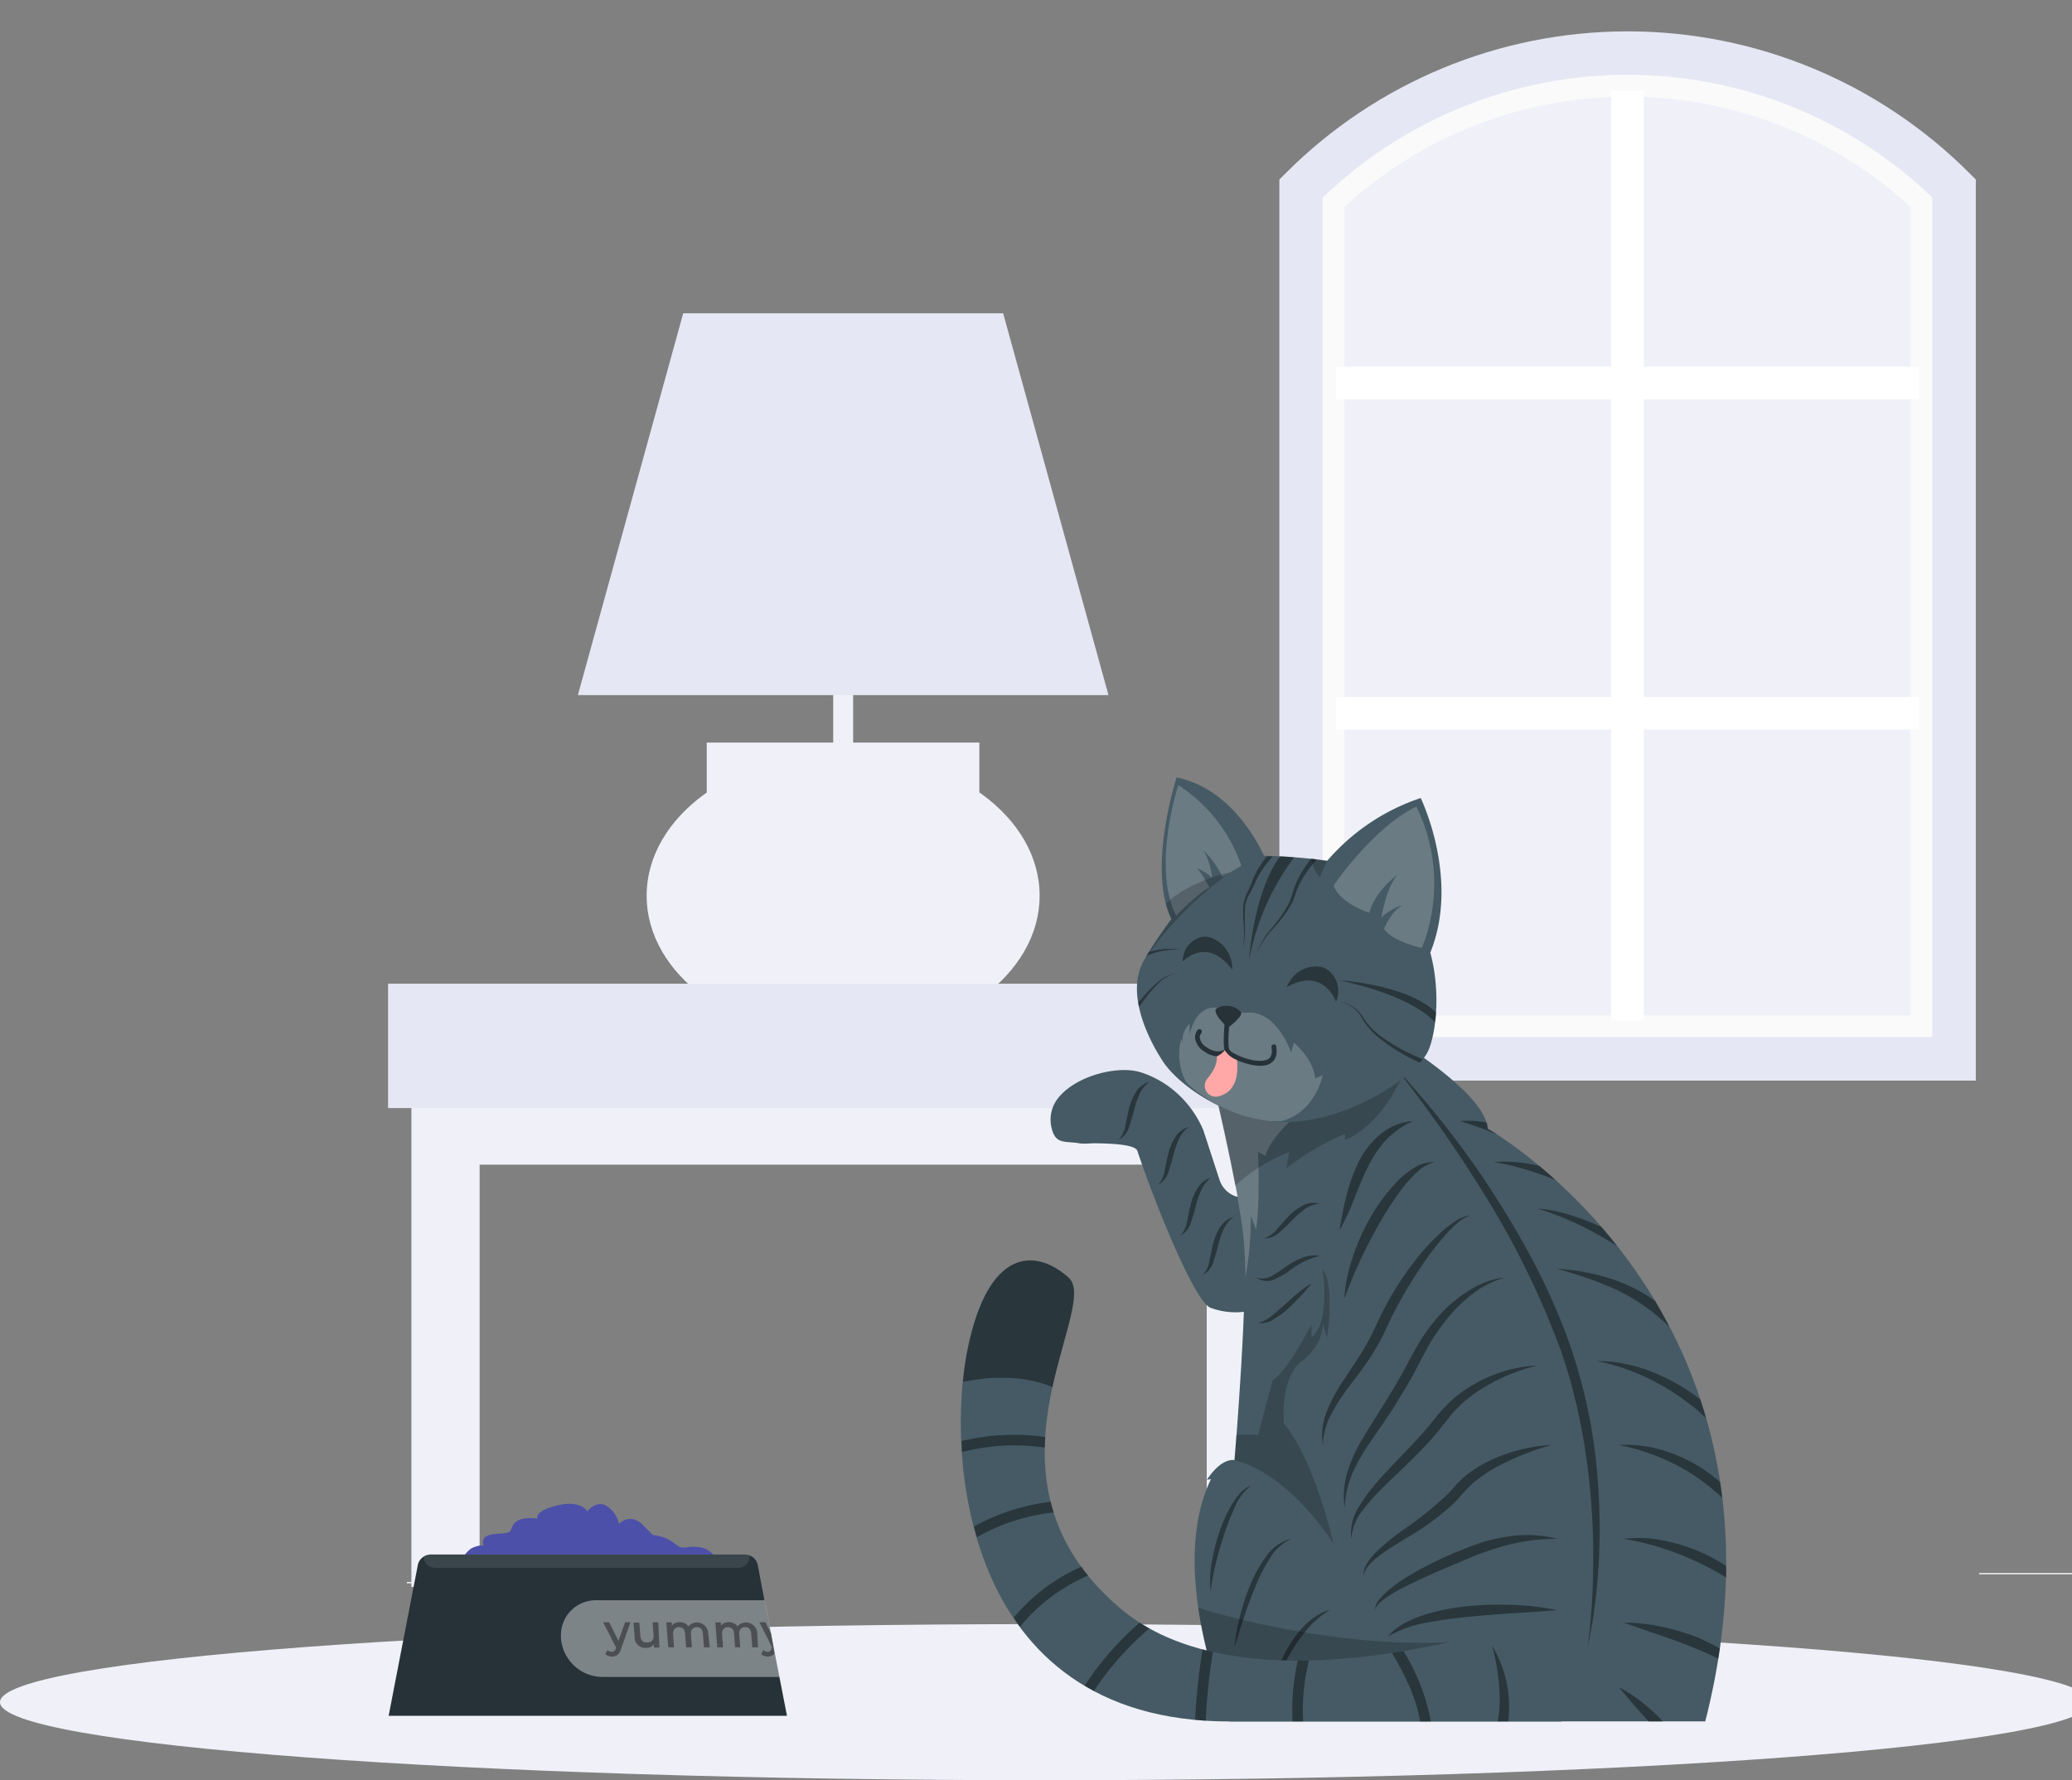 <svg xmlns="http://www.w3.org/2000/svg" id="Layer_2" viewBox="0 0 263 226"><rect x="0" y="0" width="263" height="226" fill="#808080" stroke="none"/><defs><clipPath id="clippath"><path d="M0 0h263v226H0z" style="stroke-width:0;fill:none"/></clipPath><style>.cls-11,.cls-12,.cls-15,.cls-16,.cls-3,.cls-4,.cls-5,.cls-9{stroke-width:0}.cls-3{fill:#455a64}.cls-4{fill:#263238}.cls-11,.cls-16,.cls-5{isolation:isolate}.cls-5{fill:#fff}.cls-16,.cls-5{opacity:.2}.cls-11,.cls-16,.cls-9{fill:#000}.cls-11,.cls-19{opacity:.4}.cls-12{fill:#f0f1f8}.cls-15{fill:#e5e7f4}</style></defs><g id="_Слой_1" style="clip-path:url(#clippath)"><path d="M132.69 226c73.28 0 132.69-4.44 132.69-9.91s-59.41-9.91-132.69-9.91S0 210.61 0 216.09 59.41 226 132.69 226" class="cls-12"/><path d="M206.54 207.91h-5.94v.17h5.94zm57.78-8.22h-13.11v.17h13.11zm-208.35 1.14h-4.33v.17h4.33z" style="fill:#ebebeb;stroke-width:0"/><path d="M248.03 23.91 218.6 6.73h-22.68l-29.93 16.36v111.32h82.04z" class="cls-12"/><path d="m165.14 23.91.84-.82a58.22 58.22 0 0 1 40.6-16.36 58.22 58.22 0 0 1 40.6 16.33l.84.82v110.53h-82.88zm77.39 2.37c-9.81-9.02-22.64-14.02-35.95-14.02s-26.14 5-35.95 14.02v102.63h71.9z" style="stroke-width:0;fill:#fafafa"/><path d="M208.64 129.57h-4.12V92.62h-34.93v-4.13h34.93V50.71h-34.93v-4.14h34.93V11.53h4.12v35.03h34.93v4.14h-34.93v37.78h34.93v4.13h-34.93v36.95Z" style="stroke-width:0;fill:#fff"/><path d="m162.39 22.79.81-.81c11.52-11.53 27.12-18 43.39-18s31.88 6.47 43.39 18l.81.81v114.39h-88.4zm82.89 2.29c-10.41-10.01-24.27-15.59-38.69-15.59s-28.28 5.59-38.7 15.59v106.57h77.39z" class="cls-15"/><path d="M108.29 64.48h-2.53v40.21h2.53z" class="cls-12"/><path d="M107.02 131.91c13.78 0 24.94-8.15 24.94-18.2s-11.17-18.2-24.94-18.2-24.94 8.15-24.94 18.2 11.17 18.2 24.94 18.2" class="cls-12"/><path d="M52.22 129.2v72.26h8.66v-53.61h92.29v53.61h8.66V129.2z" class="cls-12"/><path d="M164.77 124.88H49.26v15.79h115.51z" class="cls-15"/><path d="M124.31 94.27h-34.6v6.52h34.6z" class="cls-12"/><path d="M140.7 88.24H73.35l13.37-48.47h40.61z" class="cls-15"/><path d="M156.76 166.6c1.88 0 3.81-.6 5.77-1.79 0 0-1.39-10.29-1-12.68-6.59 2.73-8.74-3.9-10.13-8.14-.5-1.51-3.11-6.45-4.68-6.5-.64-.02-7.01.1-7.56 0-1.13-.21 5.6 1.09 5.2 0-.38-1.03-.69 1.02 0 .18 2.09-2.52-2.06-.84 0-.18 3.12 1 5.69 3.37 7.04 6.5l2.04 6.25a4.68 4.68 0 0 0 2.76 2.92c1.32.51 4.11-.34 5.34-1.03 0 0-3.9.05-4.82-.3a3.3 3.3 0 0 1-1.92-2.03l-2.07-6.35c-1.51-3.52-4.4-6.19-7.93-7.32-2.79-.89-8.06.33-10.43 3.19-1.02 1.23-1.29 2.87-.74 4.38.57 1.57 1.73 1.15 3.37 1.44.62.11 1.45-.02 2.17 0 .97.03 4.9.03 5.2.97 1.81 5.51 7.14 19.12 9.3 19.92 1.01.37 2.05.56 3.1.56Z" class="cls-3"/><path d="M176.96 131.8s11.59 6.9 11.87 11.48c0 0 40.91 23.09 27.62 75.25h-60.34s-8.21-18.77-2.4-30.76l-.52.09c1.93-2.94 3.51-2.49 3.51-2.49s1.87-22.2 1.14-28.63-4.12-20.44-4.12-20.44z" class="cls-3"/><path d="M165.24 140.96s-4.23 3.56-4.59 5.8l-.97-.54s.3 6.34-.25 9.88l-.66-1.76c.01 2.64-.22 5.27-.68 7.86-.04-2.13-.13-4.02-.29-5.46-.74-6.42-4.12-20.44-4.12-20.44l2.78-.54c3.01 1.58 5.94 3.32 8.78 5.19Z" class="cls-5"/><path d="M179.28 133.3c-.91 2.88-3.43 9.15-8.55 11.44v-.8a32 32 0 0 0-7.45 4.38l.36-2.07c-2.53.99-4.85 2.44-6.85 4.28-1.25-6.58-3.1-14.2-3.1-14.2l23.27-4.5s.96.55 2.33 1.47Zm-22.61 52.07h-.54q.27-.06.54 0m12.62 10.65s-5.45-8.87-12.61-10.65c0 0 .1-1.21.25-3.16.91-.12 1.84-.12 2.75 0l1.87-7.01c1.95-1.16 4.92-7.07 4.92-7.07v1.65c2.47-1.9 1.41-8.73 1.41-8.73 1.6 2.31.57 8.73.57 8.73l-.57-1.69s.2 2.54-2.65 4.72-2.26 7.93-2.26 7.93c3.91 4.64 6.31 15.28 6.31 15.28Z" class="cls-16"/><g class="cls-19"><path d="M159.44 162.2c.34.1.69.13 1.04.09q.525-.06.99-.33c.62-.36 1.22-.75 1.79-1.18q.93-.66 1.98-1.08c.71-.3 1.48-.39 2.24-.26-1.4.35-2.72 1-3.84 1.9-.61.45-1.27.82-1.97 1.11q-.27.12-.57.15c-.2.03-.4.03-.59 0-.2-.02-.39-.07-.58-.14-.17-.07-.33-.16-.49-.26m1-4.99c.66-.22 1.24-.63 1.66-1.18.47-.51.94-1.06 1.44-1.61.51-.54 1.11-.99 1.76-1.34.66-.37 1.44-.47 2.17-.29-.69.08-1.34.33-1.9.74s-1.08.87-1.55 1.37c-.5.52-1.02 1.02-1.56 1.49a2.72 2.72 0 0 1-2.01.82Zm-7.76 4.65a3.5 3.5 0 0 0 .85-1.86c.15-.68.28-1.39.45-2.11.18-.72.47-1.41.86-2.05.39-.65 1.01-1.13 1.74-1.34-.56.42-1 .96-1.28 1.6-.28.63-.5 1.29-.67 1.96-.17.7-.37 1.39-.61 2.07-.09.36-.26.71-.49 1-.23.3-.52.54-.85.73m-2.84-5c.46-.52.75-1.17.85-1.86.15-.68.28-1.39.45-2.11.18-.72.47-1.41.86-2.05.39-.65 1.01-1.13 1.74-1.34-.56.41-1 .96-1.28 1.6-.28.63-.5 1.29-.67 1.96-.17.7-.37 1.39-.61 2.07-.09.36-.26.71-.49 1-.23.3-.52.54-.85.73m-2.85-6.44a3.5 3.5 0 0 0 .85-1.86c.15-.68.28-1.39.45-2.11.18-.72.47-1.41.86-2.05.39-.65 1.01-1.13 1.74-1.34-.56.41-1 .96-1.28 1.6-.28.63-.5 1.29-.67 1.96-.17.7-.37 1.39-.61 2.07-.09.36-.26.71-.49 1-.23.3-.52.54-.85.73M142 144.7a3.5 3.5 0 0 0 .85-1.86c.15-.68.28-1.39.45-2.11.18-.72.47-1.41.86-2.05.39-.65 1.01-1.13 1.74-1.34-.56.42-1 .96-1.28 1.6-.28.63-.5 1.29-.67 1.96-.17.7-.37 1.39-.61 2.07-.09.36-.26.71-.49 1-.23.3-.52.54-.85.73m24.49 18.22c-.9 1.13-1.88 2.18-2.94 3.16-.54.5-1.13.94-1.75 1.32-.62.43-1.36.63-2.11.57.67-.19 1.29-.54 1.82-1 .54-.43 1.07-.91 1.6-1.38s1.06-.96 1.6-1.4c.55-.48 1.15-.9 1.79-1.26Zm-7.72 25.69c-.95.76-1.68 1.76-2.11 2.9-.51 1.11-.95 2.25-1.32 3.41a47 47 0 0 0-1.01 3.52c-.3 1.19-.52 2.41-.65 3.63-.13-1.24-.09-2.5.13-3.73.21-1.23.51-2.45.9-3.64.38-1.19.89-2.34 1.5-3.44.15-.27.33-.54.5-.8s.38-.51.57-.76c.4-.49.92-.87 1.5-1.1Zm-2.08 20.46c.14-1.35.38-2.7.73-4.01.34-1.31.76-2.6 1.28-3.85.51-1.27 1.18-2.47 1.99-3.57a5.43 5.43 0 0 1 3.27-2.31 6.1 6.1 0 0 0-2.85 2.62c-.7 1.12-1.3 2.3-1.79 3.53-.52 1.23-.97 2.48-1.39 3.74s-.84 2.58-1.23 3.87Zm4.94 4.95c.42-2.05 1.24-3.99 2.4-5.73.58-.89 1.28-1.7 2.07-2.41.79-.69 1.71-1.21 2.71-1.53-.86.54-1.65 1.18-2.36 1.91-.68.74-1.3 1.53-1.87 2.36-.56.84-1.08 1.71-1.55 2.6-.5.94-.97 1.85-1.4 2.79Zm15.71-78.25c4.53 4.9 8.64 10.19 12.26 15.8 1.81 2.81 3.51 5.7 5.07 8.66 1.56 2.98 2.94 6.05 4.13 9.19a67.6 67.6 0 0 1 4.08 19.67q.33 5.025 0 10.05-.3 5.01-1.35 9.93c.43-3.3.66-6.63.69-9.96.06-3.32-.07-6.63-.38-9.93-.3-3.29-.8-6.57-1.5-9.8-.15-.8-.38-1.61-.58-2.41s-.38-1.61-.64-2.41c-.5-1.61-.96-3.15-1.6-4.68-2.38-6.19-5.33-12.14-8.81-17.77-3.47-5.67-7.27-11.13-11.39-16.34Zm1.95 6.57c-1.29.59-2.46 1.43-3.43 2.46-.93 1.03-1.69 2.2-2.28 3.45-.64 1.25-1.15 2.59-1.7 3.94-.51 1.39-1.14 2.73-1.87 4.01.26-1.46.51-2.89.88-4.32.35-1.45.85-2.87 1.49-4.22.66-1.39 1.61-2.62 2.77-3.62a7.4 7.4 0 0 1 4.15-1.72Z" class="cls-9"/><path d="M182.07 147.53c-.85.24-1.62.69-2.25 1.31-.64.6-1.23 1.24-1.76 1.94a37.5 37.5 0 0 0-2.9 4.4c-.89 1.53-1.69 3.11-2.45 4.71-.76 1.61-1.43 3.25-2.08 4.96.13-1.83.5-3.62 1.11-5.35.58-1.73 1.32-3.39 2.23-4.98.91-1.6 2.01-3.09 3.27-4.42.64-.68 1.37-1.27 2.15-1.77.79-.54 1.72-.82 2.68-.8m4.61 6.77c-.7.21-1.34.59-1.86 1.12-.54.48-1.06 1-1.53 1.56-.96 1.1-1.85 2.26-2.67 3.47-.8 1.21-1.6 2.41-2.34 3.7s-1.42 2.55-2.03 3.88l-.97 2.01c-.37.68-.74 1.33-1.15 1.97-.8 1.25-1.71 2.46-2.61 3.63a27.4 27.4 0 0 0-2.4 3.62 9.25 9.25 0 0 0-1.22 4.17c-.21-1.51-.01-3.04.58-4.44.59-1.39 1.32-2.71 2.18-3.95.8-1.25 1.66-2.45 2.4-3.7l.54-.93.51-.96.93-1.99c1.29-2.72 2.88-5.28 4.74-7.63.93-1.18 1.95-2.29 3.05-3.31.55-.51 1.14-.97 1.77-1.39.6-.46 1.32-.75 2.07-.83Zm4.26 7.9c-1.46.43-2.84 1.13-4.04 2.07-1.19.91-2.26 1.96-3.2 3.13-.95 1.17-1.8 2.41-2.54 3.73l-1.07 2.02c-.36.69-.71 1.39-1.1 2.06-.8 1.37-1.6 2.68-2.44 4.02l-2.61 3.82c-.88 1.24-1.63 2.55-2.26 3.93-.6 1.41-.94 2.91-1 4.44-.22-1.56-.09-3.15.38-4.66.49-1.5 1.16-2.94 1.99-4.28 1.6-2.68 3.31-5.21 4.8-7.9.39-.66.74-1.33 1.1-2.01.36-.67.75-1.38 1.14-2.05.82-1.36 1.77-2.63 2.84-3.79 1.08-1.16 2.31-2.16 3.67-2.98a10.4 10.4 0 0 1 4.33-1.56Zm4.25 11.14c-2.71.64-5.28 1.75-7.61 3.28-1.13.75-2.17 1.64-3.08 2.64-.24.24-.43.52-.65.8s-.42.52-.65.8c-.43.57-.89 1.12-1.35 1.66-1.9 2.14-4 4.06-5.99 6-1 .95-1.93 1.98-2.79 3.07a6.63 6.63 0 0 0-1.55 3.77c-.16-1.45.19-2.91 1-4.13.75-1.22 1.62-2.37 2.58-3.43 1.89-2.13 3.92-4.06 5.74-6.16.46-.52.9-1.04 1.33-1.61.21-.26.44-.55.68-.8.23-.28.47-.55.73-.8 1.02-1.05 2.18-1.94 3.46-2.66 2.48-1.45 5.28-2.29 8.15-2.43m1.73 10.09c-2.37.67-4.66 1.59-6.85 2.74-1.06.57-2.06 1.25-2.99 2.01-.44.39-.86.8-1.25 1.24-.19.2-.4.45-.62.71s-.43.48-.67.71a32.7 32.7 0 0 1-6.12 4.46c-1.05.66-2.11 1.29-3.1 2.02-.5.35-.96.74-1.38 1.18-.43.43-.75.97-.91 1.56.03-.65.25-1.27.62-1.79.36-.53.78-1.02 1.25-1.45.93-.86 1.91-1.67 2.94-2.41 2.02-1.37 3.94-2.89 5.73-4.55.22-.21.42-.43.62-.64.2-.22.39-.45.62-.7.44-.49.92-.94 1.43-1.35 1.03-.78 2.14-1.44 3.32-1.96a21.1 21.1 0 0 1 7.33-1.77Zm.66 11.92c-2.12 0-4.23.26-6.28.8-2.03.55-4.01 1.26-5.93 2.13-1.96.8-3.92 1.66-5.83 2.56-.95.46-1.9.92-2.8 1.47-.45.26-.89.56-1.3.88-.2.16-.39.34-.55.54-.18.19-.3.43-.36.69.02-.56.26-1.1.66-1.49.36-.42.75-.81 1.18-1.16.85-.69 1.74-1.31 2.69-1.86 1.87-1.09 3.81-2.05 5.8-2.88 1-.4 1.99-.8 3.04-1.16 1.05-.33 2.12-.59 3.2-.76 2.15-.38 4.36-.31 6.48.22Zm-.01 9.05c-1.85.17-3.68.29-5.52.4-1.83.11-3.64.25-5.45.44-.9.07-1.81.18-2.71.3-.9.13-1.79.26-2.67.43-1.79.29-3.52.9-5.09 1.81.62-.72 1.37-1.31 2.21-1.75s1.72-.8 2.63-1.08c1.8-.54 3.64-.9 5.51-1.06a42 42 0 0 1 5.6-.14c1.85.06 3.68.28 5.49.64Zm-7.58-60.4-.72-.3a54 54 0 0 0-3.89-1.37c1.11-.1 2.23-.04 3.32.18.09.26.14.53.15.8 0 0 .4.21 1.15.67Zm7.47 5.82-1.38-.54c-2.09-.79-4.26-1.38-6.46-1.76 1.95-.14 3.9.03 5.8.51.65.56 1.34 1.15 2.04 1.78Zm7.79 8.35a68 68 0 0 0-2.6-1.53c-2.37-1.33-4.87-2.4-7.46-3.21 1.38.11 2.73.38 4.04.8 1.33.4 2.62.89 3.88 1.47l.18.08c.65.76 1.31 1.56 1.96 2.38Zm6.67 10.29c-.14-.15-.3-.29-.46-.43a24.8 24.8 0 0 0-6.41-4.36 48.3 48.3 0 0 0-7.48-2.6c2.69.14 5.35.68 7.89 1.61 1.28.49 2.5 1.1 3.66 1.82l.99.68c.62 1.09 1.23 2.19 1.81 3.29Zm4.63 11.56-1.29-1.16c-.5-.44-1.07-.8-1.6-1.22s-1.1-.75-1.66-1.12c-.56-.36-1.14-.7-1.74-1a27.1 27.1 0 0 0-7.61-2.75c2.79.03 5.54.65 8.07 1.83 1.82.81 3.53 1.83 5.09 3.06.26.76.51 1.56.74 2.37Zm2.06 10.13c-.29-.29-.6-.55-.91-.8-.37-.34-.75-.66-1.16-.96a23.8 23.8 0 0 0-5.18-3.08c-1.87-.84-3.83-1.47-5.85-1.86 2.11-.12 4.23.18 6.22.88 2.02.68 3.92 1.69 5.6 3 .34.26.66.55.99.8.12.68.21 1.35.29 2.02m.5 8.63v1.49l-.23-.14c-.38-.24-.8-.47-1.18-.68-.38-.22-.8-.45-1.19-.64l-1.22-.6-1.26-.55c-.8-.35-1.69-.67-2.55-.96-1.74-.6-3.54-1.04-5.36-1.34 1.87-.23 3.77-.11 5.61.34 1.86.41 3.66 1.05 5.36 1.92.69.37 1.38.76 2.04 1.18Zm-.81 10.5-.19 1.29-.62-.3c-.72-.35-1.46-.67-2.2-.97-1.48-.64-3.01-1.16-4.55-1.7l-4.66-1.61c1.66 0 3.32.19 4.94.55 1.64.35 3.25.84 4.8 1.47.83.41 1.67.81 2.48 1.26Zm-7.24 9.26h-1.79l-1.36-1.51c-.8-.91-1.6-1.83-2.4-2.82 1.11.57 2.15 1.26 3.11 2.06.87.69 1.69 1.45 2.45 2.27Z" class="cls-9"/></g><path d="M181.55 120.93c3.79-9.35-1.22-19.62-1.22-19.62-4.6 1.53-8.7 4.29-11.87 7.97-2.65-.37-5.33-.58-8.01-.64-1.24-2.62-4.74-8.65-11.1-9.94 0 0-3.77 11.59-.66 17.98a50 50 0 0 0-3.51 5.28c-2.26 4.01.38 9.64 2.4 12.74 2.02 3.11 7.87 7.03 13.68 7.66 8.49.91 17.92-5.21 19.87-8.66 1.01-1.82 1.88-7.36.42-12.76Z" class="cls-3"/><path d="M162.53 142.33h-1.27a18.56 18.56 0 0 1-10.67-4.88 7.53 7.53 0 0 1-.65-5.58l.18.67a3.07 3.07 0 0 1 .88-2.61v1.43s.76-4.54 4.44-3.21l2.58.43c4-.58 5.86 5.04 5.86 5.04l.35-1.25s2.47 1.97 2.71 4.55l.95-.44s-.87 4.78-5.35 5.87Z" class="cls-5"/><path d="M154.36 128.06c.48-.3 1.06-.43 1.62-.36.57.07 1.09.33 1.49.73.54.46-1.6 2.04-1.6 2.04s-1.99-1.73-1.51-2.41" class="cls-4"/><path d="M160.02 135.31c-1.76 0-4.15-1.09-4.49-1.74-.44-.86-.04-3.97 0-4.59.01-.08.06-.16.12-.21.07-.05.15-.07.24-.07.08.01.16.06.21.12q.075.105.06.24c-.18 1.35-.38 3.68-.11 4.2.26.52 3.2 1.81 4.68 1.3.22-.08.88-.31.66-1.61v-.12c0-.04.03-.08.05-.11.02-.04.06-.06.09-.09.04-.02.07-.04.12-.04h.12c.04.01.08.03.11.05s.06.06.08.09c.02.04.04.08.04.12.26 1.61-.59 2.14-1.12 2.32-.29.09-.58.13-.88.13Z" class="cls-4"/><path d="M154.65 134.11c-.66-.02-1.3-.25-1.83-.65-.29-.17-.54-.41-.73-.68-.19-.28-.33-.59-.39-.92-.04-.4.07-.8.32-1.12.06-.06.14-.09.22-.09s.16.03.22.09.09.14.09.22-.03.16-.09.23c-.07.09-.12.19-.15.29a.74.74 0 0 0-.02.33c.06.24.17.46.31.65q.225.3.54.48c1.45 1.03 2.4.24 2.4.23.06-.05.15-.08.23-.07.09 0 .16.05.22.11.06.07.08.15.08.23 0 .09-.05.16-.11.22-.39.28-.85.44-1.33.44Z" class="cls-4"/><path d="M182.16 129.78c-1.25-1.34-4.41-3.63-12.16-5.34 0 0 8.7.53 12.28 4.12-.03.43-.07.83-.12 1.22m-23.62-7.79c0 .2.42-8.36 3.92-13.27.57 0 1.13.06 1.68.1h.14a31.3 31.3 0 0 0-5.75 13.17Z" class="cls-11"/><path d="M169.28 112.4s5.09-7.47 10.51-10c1.36 2.78 2.13 5.81 2.25 8.9s-.41 6.17-1.56 9.05c0 0-3.7-.8-4.8-2.41 0 0 .84-2.25 2.4-3.05-1.03.3-1.98.85-2.75 1.61 0 0 .58-3.71 2.03-5.44 0 0-2.83 2.03-3.55 4.82-.05.02-3.84-1.27-4.52-3.47Z" class="cls-5"/><path d="M168.45 109.28c-.35.69-.65 1.41-.9 2.14-.58-.68-.96-1.52-1.08-2.41.73.1 1.4.18 1.98.26Z" class="cls-16"/><path d="M149.29 116.23s2.71-2.78 4.22-3.57c0 0-1.18-2.26-1.67-2.47.75.28 1.44.71 2.02 1.27 0 0-.24-2.41-1.22-3.6 1.06.99 1.92 2.17 2.53 3.49l2.4-1.45a19.98 19.98 0 0 0-8.01-10.24s-3.4 10.37-.27 16.58Z" class="cls-5"/><path d="M145.19 121.94c1.06-1.82 2.23-3.58 3.5-5.26-.31-.63-.54-1.28-.71-1.96 3.2-3.04 8.2-3.98 8.2-3.98-4.28 3.07-8 6.85-10.99 11.19Z" class="cls-16"/><path d="M167.12 109.12c-.57.63-1.08 1.3-1.54 2.02-.36.55-.67 1.13-.92 1.73-.25.59-.4 1.28-.73 1.89-.68 1.15-1.49 2.23-2.4 3.21-.91.94-1.62 2.06-2.08 3.29a9.5 9.5 0 0 1 1.95-3.4c.87-1.01 1.62-2.1 2.25-3.28.24-.61.45-1.24.63-1.88.24-.64.53-1.26.87-1.85.38-.64.8-1.26 1.26-1.85h.08l.62.1Zm-9.12 7.65c.06 1.23 0 2.45-.18 3.67q.165-1.83 0-3.66c-.04-.62-.04-1.24 0-1.85.09-.62.28-1.23.58-1.78.27-.55.5-1.11.7-1.69.25-.56.55-1.1.89-1.61.26-.39.52-.8.8-1.12h.73c-.39.45-.76.91-1.11 1.4-.35.48-.66 1-.92 1.53-.23.54-.5 1.14-.8 1.67-.32.5-.54 1.07-.64 1.65-.05.6-.07 1.19-.05 1.79m22.61 17.67c-.11.14-.24.3-.38.46-1.69-.74-3.29-1.69-4.76-2.81a9.4 9.4 0 0 1-2.63-2.89c-.3-.57-.74-1.05-1.27-1.41s-1.14-.59-1.78-.66c.65.05 1.29.26 1.84.61.56.35 1.02.82 1.36 1.39.69 1.08 1.61 2 2.68 2.7 1.53 1.07 3.19 1.95 4.93 2.63Zm-30.66-13.88c-.74-.05-1.48 0-2.21.12-.72.12-1.43.33-2.11.62h-.06c.08-.14.17-.29.26-.44a10 10 0 0 1 1.88-.37 9.8 9.8 0 0 1 2.23.07Zm-.67 2.98c-.83.22-1.6.65-2.21 1.26-.62.6-1.19 1.25-1.69 1.94-.28.35-.54.72-.8 1.07-.04-.17-.08-.34-.1-.52l.65-.76c.56-.67 1.18-1.29 1.84-1.86s1.46-.96 2.31-1.13" class="cls-11"/><path d="M190.95 207.62s-25.78 10.66-36.47 6.47c-1.08-3.26-1.88-6.6-2.4-9.99 7.05 2.26 25.17 6.3 38.87 3.52" class="cls-16"/><path d="M193.99 205.69s-35.23 12.42-51.71-1.44c-19.77-16.63-2.4-38.26-6.66-42.05s-10.18-3.71-12.81 9.02-1.16 47.32 33.27 47.32h42.13l-4.22-12.84Z" class="cls-3"/><path d="M133.59 176.09c-3.92-1.66-8.35-1.28-11.35-.67.13-1.41.33-2.81.61-4.2 2.6-12.73 8.54-12.85 12.81-9.02 1.88 1.71-.58 7.03-2.07 13.89" class="cls-11"/><g class="cls-19"><path d="M132.67 182.43c0 .44-.05.89-.06 1.34-3.5-.52-7.07-.32-10.5.57 0-.47-.05-.93-.07-1.39a28 28 0 0 1 10.63-.52m1.08 9.57a25.1 25.1 0 0 0-9.75 3.15c-.14-.45-.26-.91-.37-1.36 3.02-1.67 6.33-2.73 9.74-3.14.11.47.23.91.38 1.35m4.36 8.02a22.5 22.5 0 0 0-8.64 6.5c-.28-.39-.54-.8-.8-1.16 2.33-2.8 5.27-5.01 8.6-6.47.25.38.54.76.84 1.12Zm6.56 5.98c.4.25.8.5 1.22.72-2.71 2.3-5.07 4.97-7.03 7.94-.41-.21-.8-.44-1.18-.68 1.95-2.97 4.3-5.66 6.99-7.99Zm9.28 3.71c-.47 2.89-.77 5.8-.91 8.72-.45 0-.9-.06-1.34-.11.14-2.99.46-5.97.95-8.93zm12.19 1.09c-.63 2.53-.88 5.13-.73 7.73h-1.35c-.13-2.59.1-5.19.67-7.72h1.4Zm15.48 7.74h-1.36c-.53-3.33-2.4-6.73-3.57-8.69l1.45-.23c1.71 2.73 2.89 5.76 3.48 8.92m9.81-.01h-1.32c.84-4.51-.74-9.64-.74-9.64 1.75 2.89 2.48 6.28 2.07 9.64Z" class="cls-9"/></g><path d="M58.25 199.72c0-.59.12-1.18.37-1.71s.63-1 1.09-1.37c.5-.31 1.08-.47 1.67-.46 0 0-.67-1.34 1.67-1.46s1.44-.29 2.21-1.3 2.97-.63 2.97-.63-.55-.93 2.51-1.68c3.06-.74 3.8.77 3.8.77s1.04-1.42 2.36-.77c.42.25.79.59 1.08 1 .29.4.49.86.59 1.34q.285-.285.66-.45c.375-.165.51-.16.78-.16s.53.05.78.16.47.26.66.45l1.43 1.42c.86.07 1.7.36 2.42.84 1.1.75.84.75 1.67.75.79-.15 1.6-.13 2.37.07.83.34 1.5.99 1.87 1.8 1.53 2.59-32.95 1.39-32.95 1.39Z" style="stroke-width:0;fill:#4c50a9"/><path d="M99.89 217.82H49.33l3.7-19.11c.04-.23.13-.44.26-.63s.3-.35.49-.47c.27-.18.59-.27.91-.27h39.84c.21 0 .42.04.61.12a1.66 1.66 0 0 1 1.05 1.26l.84 4.44.84 4.23.48 2.51.58 2.98z" class="cls-4"/><path d="M98.97 212.89H76.42a5.3 5.3 0 0 1-3.54-1.43c-.96-.9-1.56-2.12-1.68-3.44v-.39c0-.59.1-1.18.33-1.73.22-.55.55-1.05.97-1.46.42-.42.92-.75 1.47-.97s1.14-.33 1.73-.32h21.36l.84 4.23.48 2.51.6 2.99Z" style="stroke-width:0;isolation:isolate;fill:#fff;opacity:.4"/><g class="cls-19"><path d="m79.34 205.95-.84 2.35-1.17-2.35h-.77l1.62 3.17v.13c-.12.32-.27.44-.53.44-.21 0-.41-.08-.56-.22l-.25.54c.24.19.53.29.84.29.52 0 .91-.22 1.14-.94l1.21-3.42h-.7Zm4.23 0h-.74l.13 1.6c.05.64-.28.96-.84.96s-.76-.27-.84-.84l-.13-1.68h-.74l.14 1.81c0 .19.03.38.1.56s.18.34.32.47q.21.195.48.3c.18.06.37.09.56.07a1.22 1.22 0 0 0 .99-.45v.4h.7l-.14-3.21Zm6.33 1.35a1.44 1.44 0 0 0-.98-1.26c-.27-.09-.56-.1-.83-.02a1.4 1.4 0 0 0-.7.44c-.13-.17-.29-.31-.49-.4-.19-.09-.4-.14-.62-.13-.19 0-.38.03-.55.1-.17.08-.33.19-.45.34v-.41h-.7l.24 3.17h.74l-.12-1.61c-.05-.63.26-.95.74-.95s.74.28.78.84l.13 1.72h.74l-.13-1.61c-.05-.63.27-.95.75-.95s.73.28.77.84l.13 1.72h.74l-.2-1.84Zm6.22 0a1.44 1.44 0 0 0-.98-1.26c-.27-.09-.56-.1-.83-.02a1.4 1.4 0 0 0-.7.44c-.13-.17-.29-.31-.49-.4-.19-.09-.4-.14-.62-.13-.19 0-.38.03-.55.1-.17.08-.33.19-.45.34v-.41h-.7l.24 3.17h.74l-.12-1.61c-.05-.63.26-.95.74-.95s.74.28.78.84l.13 1.72h.65l-.13-1.61c-.05-.63.27-.95.75-.95s.73.28.77.84l.13 1.72h.74l-.11-1.84Zm1.76.09-.72-1.44h-.77l1.61 3.17-.04.13c-.12.32-.26.44-.52.44-.21 0-.41-.08-.56-.22l-.26.54c.24.18.53.29.84.29.16 0 .32-.02.47-.09s.27-.17.37-.3z" class="cls-9"/></g><path d="M95.15 197.6c0 .38-.15.74-.42 1.01s-.63.42-1.01.42H55.2c-.38 0-.74-.15-1.01-.42s-.42-.63-.42-1.01c.27-.18.59-.27.91-.27h39.84c.21 0 .42.04.61.12.01.05.02.1.02.15" style="stroke-width:0;isolation:isolate;fill:#fff;opacity:.1"/><path d="M156.48 137.89c-.41.68-1.02 1.1-1.87 1.3-.19.05-.41.04-.62 0-.48-.12-.85-.45-1-.93-.15-.47-.05-.98.28-1.36.91-1.06 1.21-1.99 1.19-2.79.39-.19.73-.46 1-.79a3.1 3.1 0 0 0 1.35 1.17c.06.03.13.05.2.08.1.93.1 2.3-.52 3.32Z" style="stroke-width:0;fill:#ffa8a7"/><path d="M150.1 122.07s3.11-3.33 6.3 1.04c0 0 .22-2.58-2.23-3.88-.7-.37-1.46-.42-2.15-.11-.83.37-1.83 1.18-1.92 2.95m19.49 5.12s-1.51-4.53-6.26-1.89c0 0 .85-2.51 3.65-2.61.8-.03 1.53.28 2.04.87.62.72 1.21 1.93.57 3.63" style="stroke-width:0;fill:#29363c"/></g></svg>